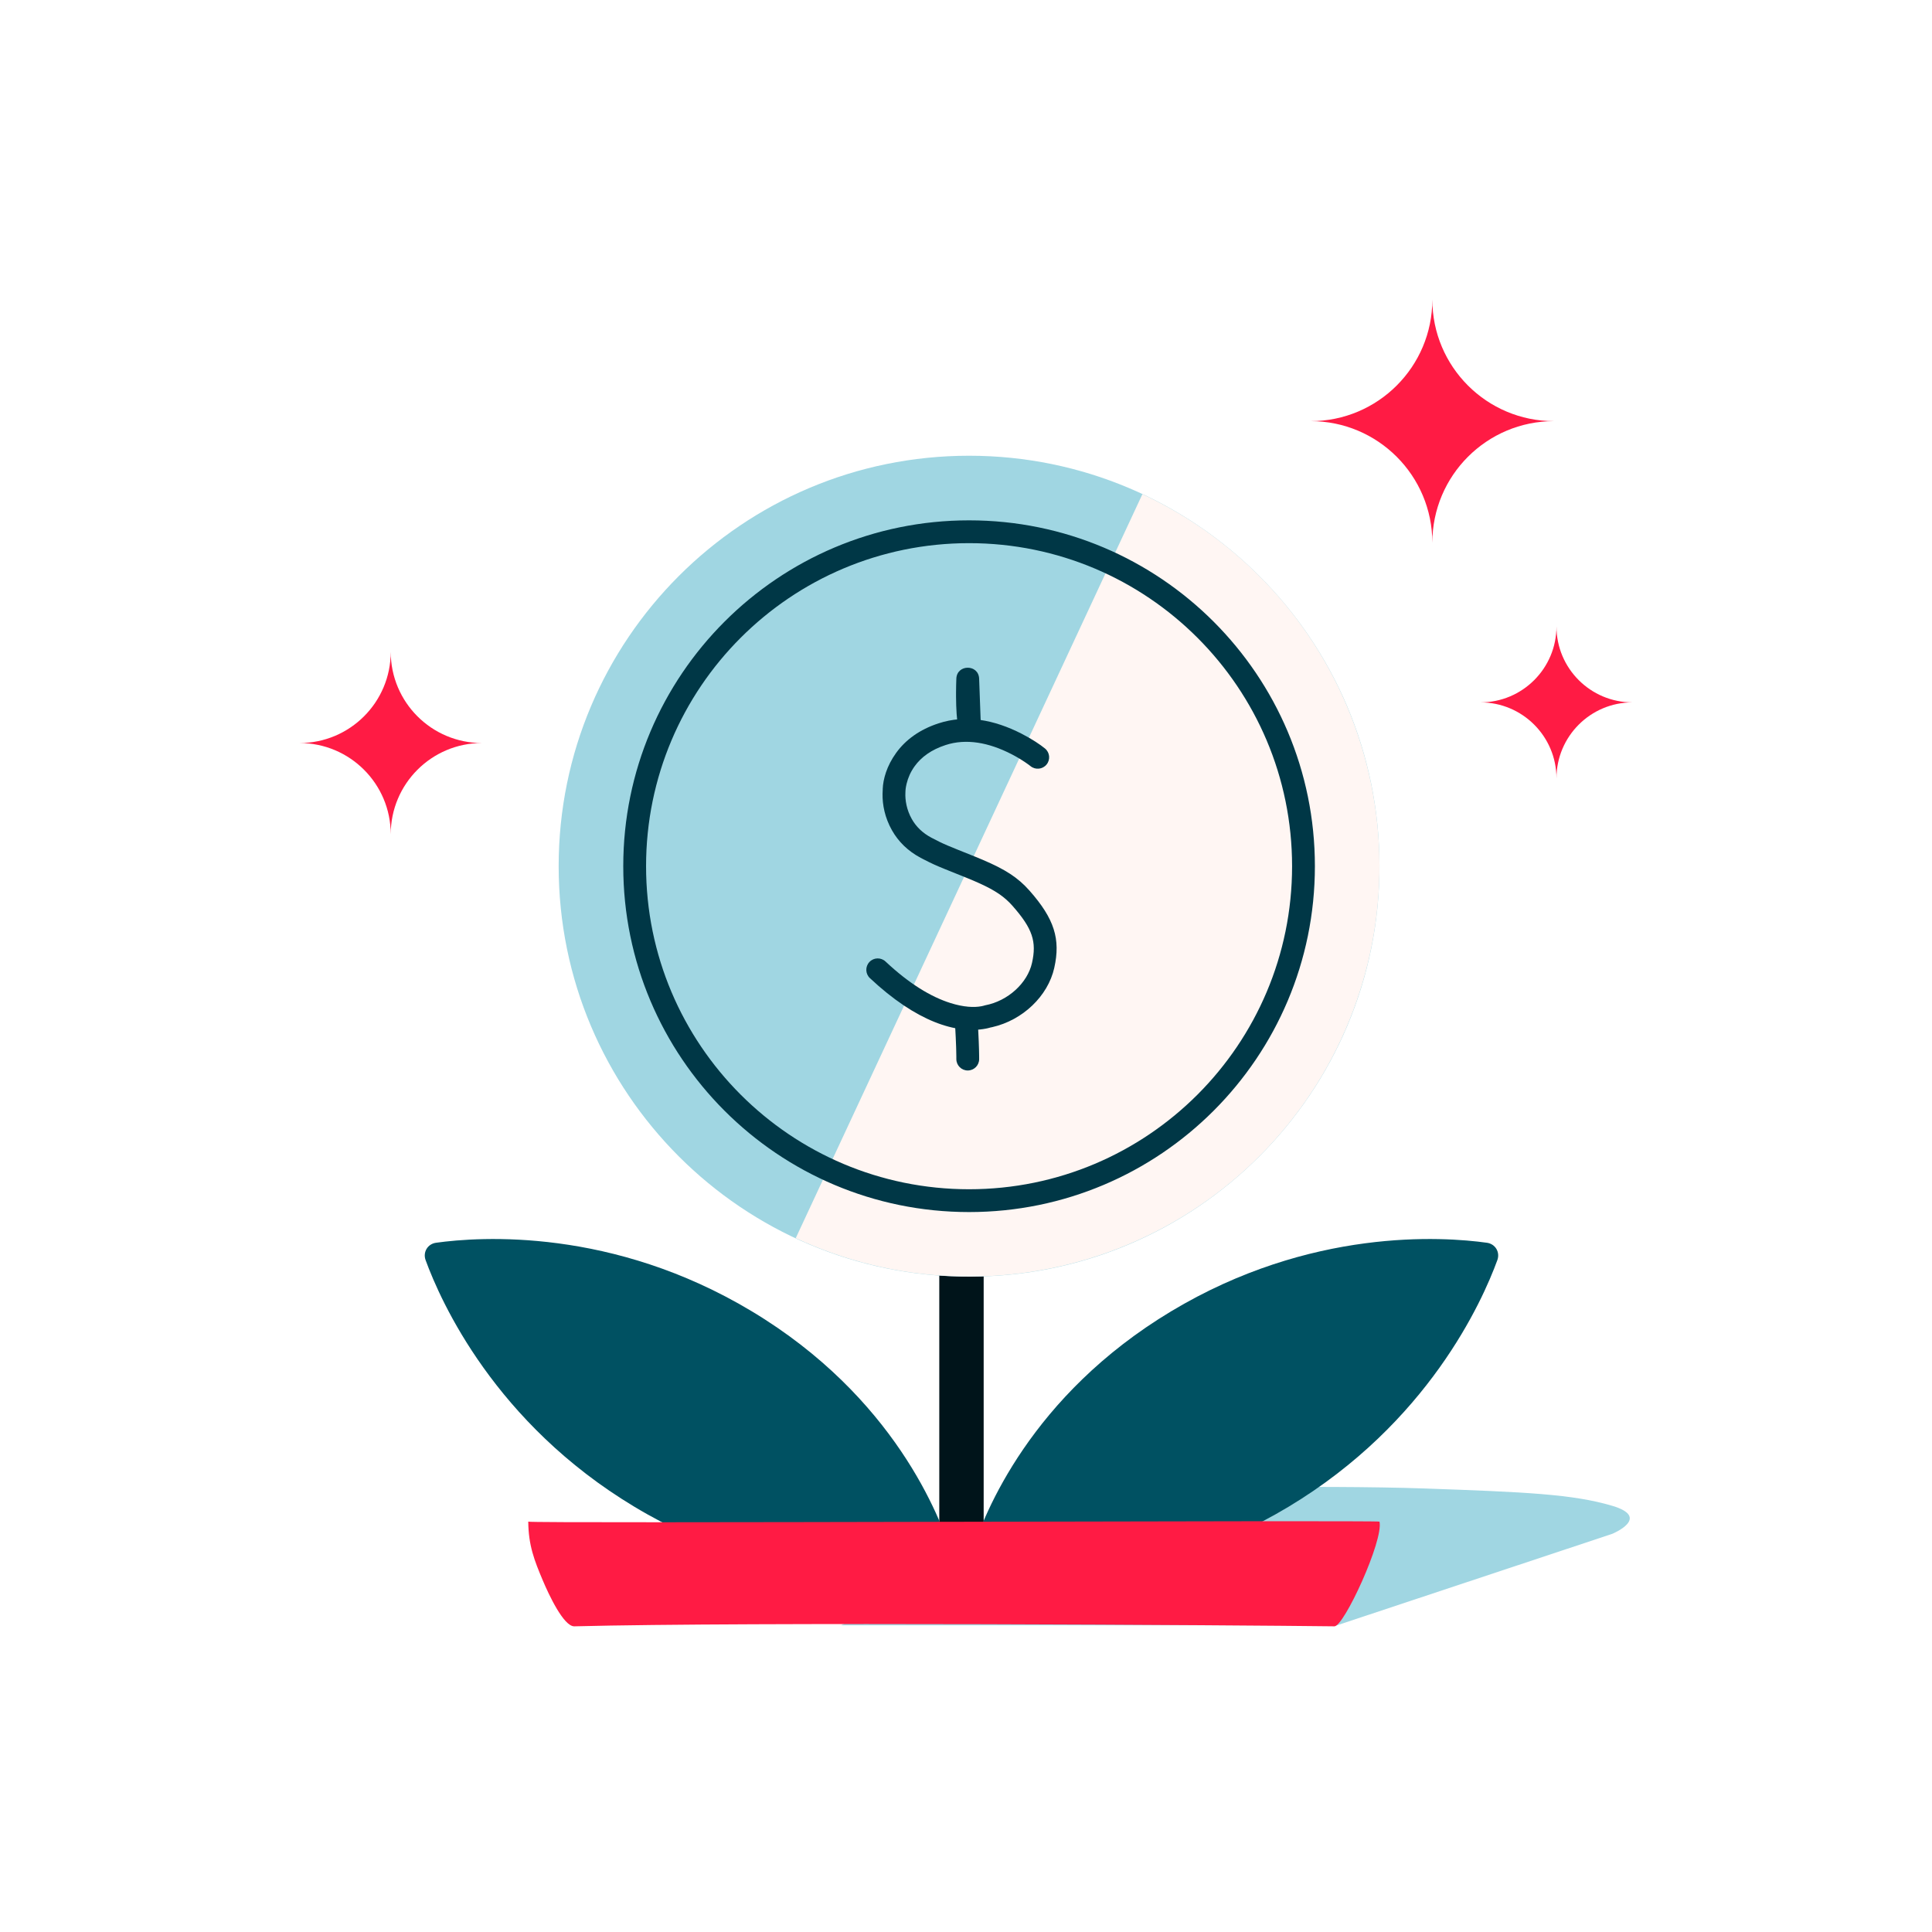 <svg width="258" height="258" viewBox="0 0 258 258" fill="none" xmlns="http://www.w3.org/2000/svg">
<path fill-rule="evenodd" clip-rule="evenodd" d="M149.432 198.77C149.432 198.77 176.65 198.293 190.194 198.77C203.738 199.247 210.056 199.527 215.307 201.089C220.558 202.652 215.307 204.827 215.307 204.827L178.551 217.041H112.312L149.432 198.77Z" fill="#A0D6E2"/>
<path fill-rule="evenodd" clip-rule="evenodd" d="M128.396 130.98C130.033 130.98 131.36 132.307 131.36 133.944V212.07C131.36 213.707 130.033 215.034 128.396 215.034C126.759 215.034 125.432 213.707 125.432 212.07V133.944C125.432 132.307 126.759 130.98 128.396 130.98Z" fill="#00141A"/>
<path d="M184.218 115.673C184.218 145.946 159.68 170.487 129.411 170.487C99.142 170.487 74.604 145.946 74.604 115.673C74.604 85.4 99.142 60.859 129.411 60.859C159.68 60.859 184.218 85.4 184.218 115.673Z" fill="#A0D6E2"/>
<path d="M106.261 165.346C119.437 171.485 134.511 172.139 148.169 167.163C161.826 162.188 172.948 151.991 179.087 138.816C185.226 125.641 185.88 110.566 180.905 96.909C175.93 83.251 165.733 72.129 152.558 65.99L129.409 115.668L106.261 165.346Z" fill="#FFF6F3"/>
<path fill-rule="evenodd" clip-rule="evenodd" d="M83.231 115.673C83.231 90.165 103.906 69.487 129.411 69.487C154.916 69.487 175.591 90.165 175.591 115.673C175.591 141.181 154.916 161.859 129.411 161.859C103.906 161.859 83.231 141.181 83.231 115.673ZM172.545 115.673C172.545 91.847 153.233 72.533 129.411 72.533C105.588 72.533 86.276 91.847 86.276 115.673C86.276 139.499 105.588 158.813 129.411 158.813C153.233 158.813 172.545 139.499 172.545 115.673Z" fill="#003746"/>
<path d="M120.921 105.55L120.909 105.826C120.854 106.835 121.066 108.145 121.768 109.384C122.339 110.391 123.185 111.231 124.377 111.865L125.437 112.407L125.909 112.631L126.586 112.929L127.959 113.493L130.305 114.434L131.24 114.824C134.226 116.099 135.928 117.174 137.496 118.953C140.798 122.698 141.649 125.403 140.787 129.25C139.943 133.022 136.57 136.244 132.497 137.165L132.224 137.221L132.131 137.25L131.827 137.326L131.646 137.363C127.708 138.116 122.38 136.447 116.168 130.62C115.555 130.045 115.524 129.081 116.1 128.468C116.675 127.854 117.639 127.824 118.252 128.399C121.408 131.36 124.318 133.129 126.94 133.95C128.684 134.496 130.07 134.563 131.074 134.371L131.305 134.319L131.549 134.251C134.619 133.673 137.216 131.263 137.815 128.585C138.449 125.755 137.904 124.021 135.211 120.967C134.133 119.743 132.901 118.911 130.788 117.953L130.005 117.608C129.73 117.491 129.443 117.372 129.141 117.249L126.068 116.013L125.334 115.707L124.75 115.451L124.11 115.149L123.274 114.726C123.164 114.669 123.055 114.612 122.947 114.555C121.234 113.644 119.969 112.388 119.118 110.885C118.159 109.193 117.83 107.466 117.856 105.995L117.876 105.53C117.878 105.512 117.879 105.494 117.881 105.476L117.878 105.374C117.931 104.051 118.405 102.296 119.67 100.544C120.936 98.789 122.805 97.424 125.326 96.598C128.981 95.401 132.786 96.112 136.43 97.983C137.845 98.709 138.916 99.439 139.543 99.95C140.195 100.481 140.293 101.441 139.761 102.092C139.23 102.744 138.27 102.842 137.619 102.311L137.372 102.122L136.955 101.828C136.388 101.442 135.744 101.054 135.039 100.692C132.051 99.158 129.023 98.593 126.274 99.493C124.365 100.118 123.029 101.094 122.14 102.326C121.603 103.07 121.257 103.869 121.066 104.666C121.034 104.799 121.008 104.922 120.988 105.033L120.942 105.331C120.931 105.418 120.924 105.491 120.921 105.55Z" fill="#003746"/>
<path d="M127.71 90.647L127.683 91.504L127.67 92.531L127.671 93.053C127.682 94.671 127.768 96.081 127.96 97.173C128.288 99.04 131.051 98.748 130.982 96.853L130.754 90.634C130.683 88.669 127.765 88.682 127.71 90.647Z" fill="#003746"/>
<path d="M128.901 134.466C129.74 134.408 130.468 135.04 130.527 135.879L130.59 136.866L130.642 137.796L130.701 139.073L130.738 140.157L130.755 141.031C130.756 141.169 130.757 141.302 130.757 141.43C130.757 142.271 130.075 142.953 129.234 142.953C128.393 142.953 127.711 142.271 127.711 141.43L127.709 141.058L127.693 140.235C127.689 140.089 127.685 139.94 127.68 139.786L127.631 138.583L127.575 137.493L127.489 136.092C127.43 135.253 128.062 134.525 128.901 134.466Z" fill="#003746"/>
<path fill-rule="evenodd" clip-rule="evenodd" d="M100.399 175.114C81.792 163.933 64.102 165.138 58.23 165.958C57.105 166.115 56.447 167.211 56.836 168.278C58.869 173.848 66.11 190.033 84.717 201.213C103.739 212.643 120.826 210.543 125.963 209.535C126.89 209.353 127.385 208.528 127.111 207.625C125.589 202.616 119.421 186.543 100.399 175.114Z" fill="#005162"/>
<path fill-rule="evenodd" clip-rule="evenodd" d="M156.393 175.114C175 163.933 192.69 165.138 198.562 165.958C199.687 166.115 200.345 167.211 199.956 168.278C197.923 173.848 190.682 190.033 172.075 201.213C153.342 212.469 136.486 210.604 131.072 209.581C130.039 209.386 129.442 208.392 129.754 207.389C131.393 202.128 137.66 186.369 156.393 175.114Z" fill="#005162"/>
<path fill-rule="evenodd" clip-rule="evenodd" d="M178.204 217.18C165.729 217.023 99.904 216.581 76.7 217.18C75.267 217.217 73.264 212.896 72.48 211.038C71.364 208.393 70.57 206.376 70.544 203.2C70.546 203.466 184.171 202.989 184.218 203.2C184.774 205.721 179.473 217.198 178.204 217.18Z" fill="#FF1B44"/>
<path fill-rule="evenodd" clip-rule="evenodd" d="M197.701 93.796C203.304 93.796 207.851 98.343 207.851 103.948C207.851 98.343 212.394 93.796 218 93.796C212.394 93.796 207.851 89.253 207.851 83.647C207.851 89.253 203.304 93.796 197.701 93.796Z" fill="#FF1B44"/>
<path fill-rule="evenodd" clip-rule="evenodd" d="M52.179 87.046C52.179 93.773 46.724 99.225 40 99.225C46.724 99.225 52.179 104.681 52.179 111.407C52.179 104.681 57.632 99.225 64.359 99.225C57.632 99.225 52.179 93.773 52.179 87.046Z" fill="#FF1B44"/>
<path fill-rule="evenodd" clip-rule="evenodd" d="M175.036 56.239C184.001 56.239 191.275 63.513 191.275 72.482C191.275 63.513 198.545 56.239 207.514 56.239C198.545 56.239 191.275 48.969 191.275 40C191.275 48.969 184.001 56.239 175.036 56.239Z" fill="#FF1B44"/>
</svg>
